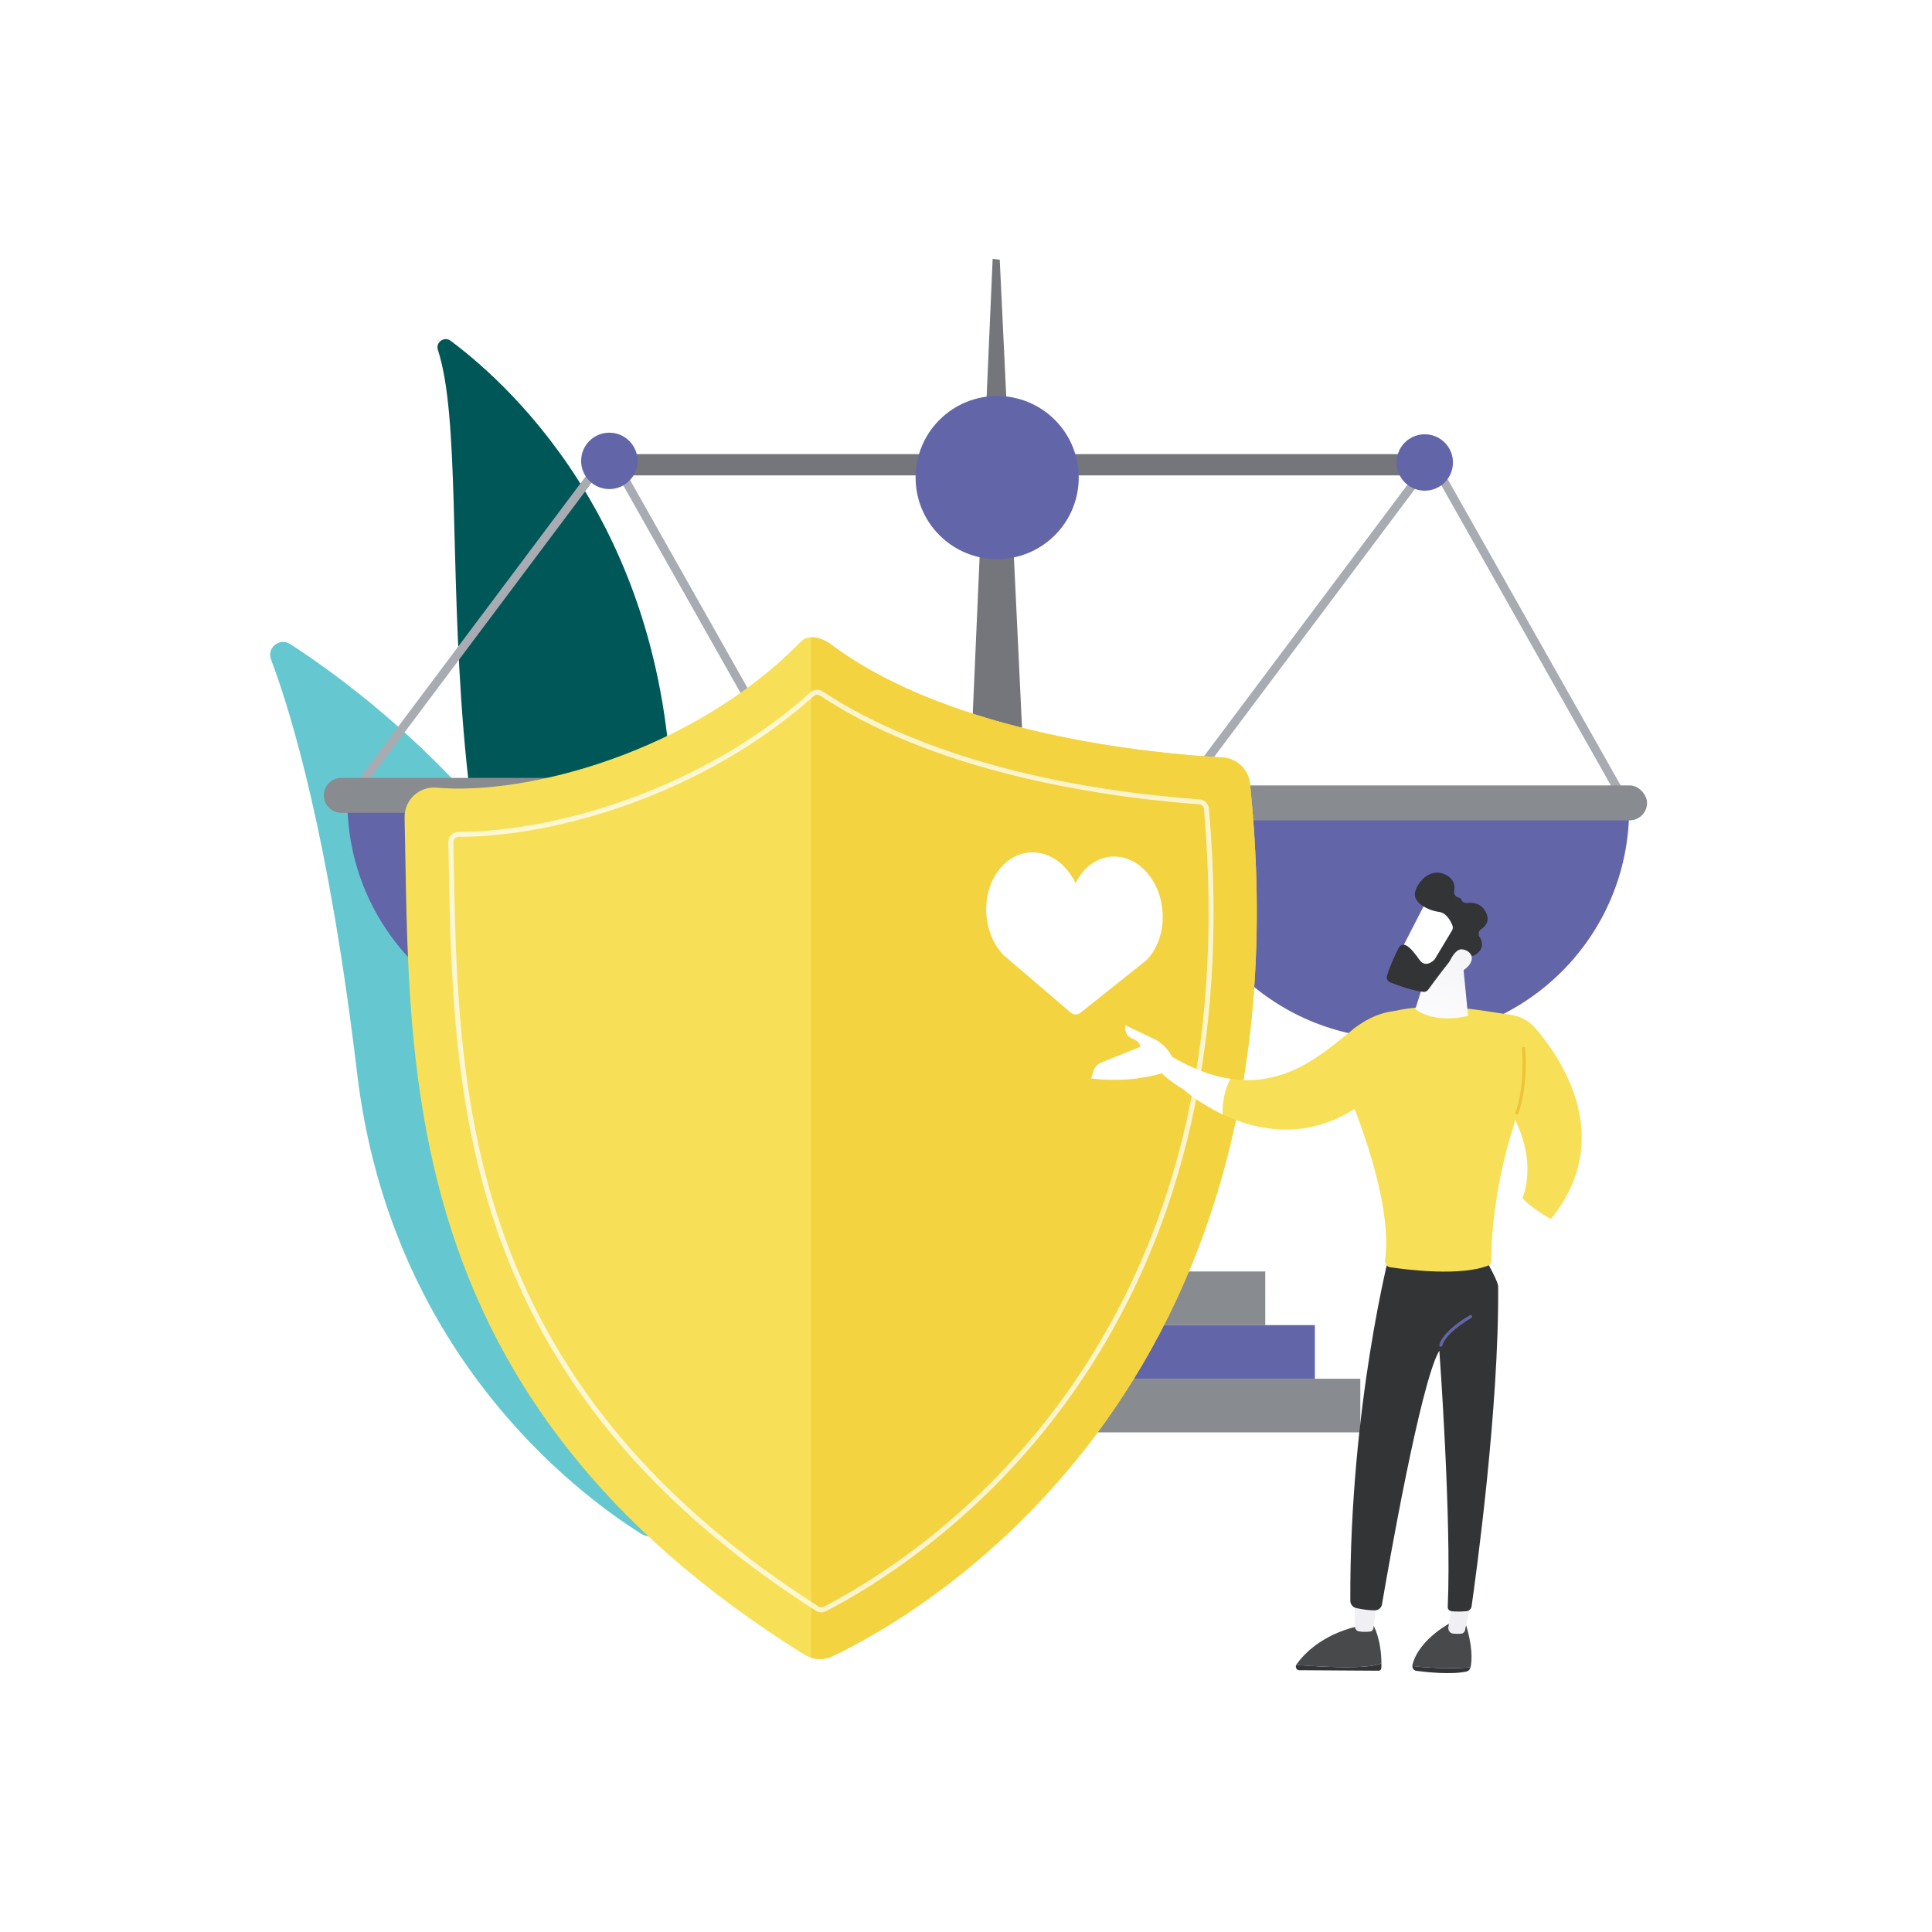 <svg xmlns="http://www.w3.org/2000/svg" xmlns:xlink="http://www.w3.org/1999/xlink" viewBox="0 0 2500 2500"><defs><style>      .cls-1 {        fill: #888b8f;      }      .cls-2 {        fill: url(#linear-gradient-2);      }      .cls-3, .cls-4 {        fill: #fff;      }      .cls-5 {        fill: #f3d33f;      }      .cls-6 {        fill: #ecc538;      }      .cls-7 {        fill: url(#linear-gradient-6);      }      .cls-8, .cls-9 {        fill: #65c8d0;      }      .cls-9, .cls-10 {        mix-blend-mode: soft-light;      }      .cls-11 {        fill: #333435;      }      .cls-12 {        fill: none;        isolation: isolate;      }      .cls-10, .cls-13 {        fill: #005757;      }      .cls-14 {        fill: url(#linear-gradient-5);      }      .cls-15 {        fill: #74767b;      }      .cls-16 {        fill: #48494b;      }      .cls-17 {        fill: url(#linear-gradient-7);      }      .cls-18 {        fill: #a8abb2;      }      .cls-4 {        opacity: .74;      }      .cls-19 {        fill: #6265a8;      }      .cls-20 {        fill: url(#linear-gradient-3);      }      .cls-21 {        fill: #f7e057;      }      .cls-22 {        fill: url(#linear-gradient);      }      .cls-23 {        fill: url(#linear-gradient-4);      }      .cls-24 {        fill: url(#linear-gradient-8);      }    </style><linearGradient id="linear-gradient" x1="2057.18" y1="1590.15" x2="2197.51" y2="1573" gradientUnits="userSpaceOnUse"><stop offset="0" stop-color="#fff"></stop><stop offset="1" stop-color="#efeff4"></stop></linearGradient><linearGradient id="linear-gradient-2" x1="1892.23" y1="2047.38" x2="1890.68" y2="2065.57" xlink:href="#linear-gradient"></linearGradient><linearGradient id="linear-gradient-3" x1="1767.44" y1="2034.79" x2="1767.44" y2="2063.9" xlink:href="#linear-gradient"></linearGradient><linearGradient id="linear-gradient-4" x1="1853.13" y1="1360.54" x2="1902.24" y2="1160.18" xlink:href="#linear-gradient"></linearGradient><linearGradient id="linear-gradient-5" x1="1826.49" y1="1191.06" x2="1725.15" y2="1087.37" xlink:href="#linear-gradient"></linearGradient><linearGradient id="linear-gradient-6" x1="1860.09" y1="1362.24" x2="1909.21" y2="1161.89" xlink:href="#linear-gradient"></linearGradient><linearGradient id="linear-gradient-7" x1="1371.63" y1="1340.59" x2="1097.21" y2="1245.99" xlink:href="#linear-gradient"></linearGradient><linearGradient id="linear-gradient-8" x1="1371.93" y1="1339.71" x2="1097.52" y2="1245.12" xlink:href="#linear-gradient"></linearGradient></defs><g class="cls-12"><g id="Background"><rect class="cls-3" width="2500" height="2500"></rect></g><g id="Illustration"><g><path class="cls-13" d="m566.63,452.65c-3.17-9.78,8.24-17.83,16.48-11.68,83.73,62.44,289.67,254.52,286.63,631.44-3.81,472.91,112.7,632.07,245.45,722.14,0,0-171.65-29.94-295.78-190.77-304.78-394.87-196.42-977.16-252.78-1151.13Z"></path><path class="cls-10" d="m640.76,591.8c15.37,50.85,29.72,101.98,42.19,153.56,12.73,51.5,23.9,103.37,33.44,155.51,9.33,52.17,17.69,104.51,23.81,157.13,6.35,52.59,10.44,105.39,14.36,158.42,4.21,52.97,8.16,106.37,17.58,159.52,9.35,53.05,25.19,105.83,50.2,154.15,6.25,12.04,12.74,24.02,19.87,35.49,6.92,11.61,14.36,22.92,22,34.09,15.39,22.27,32.29,43.55,50.68,63.48,36.9,39.78,79.83,73.91,126.01,101.67,4.86,2.92,11.17,1.35,14.09-3.51,2.87-4.77,1.41-10.94-3.25-13.93l-.03-.02c-11.04-7.07-21.99-14.26-32.57-21.91-5.36-3.74-10.53-7.71-15.79-11.59-5.1-4.07-10.36-7.94-15.32-12.16-20.15-16.54-39.11-34.47-56.65-53.72-35.23-38.28-64.93-82.02-88.9-128.15-11.73-23.2-21.73-47.23-29.85-71.95-8.1-24.72-14.31-50.11-19.08-75.86-9.54-51.54-13.88-104.36-18.48-157.3-4.66-52.95-9.71-106.12-16.94-159.01-3.54-26.45-7.56-52.83-12.05-79.13-2.17-13.16-4.59-26.28-6.99-39.39-2.52-13.1-5.12-26.18-7.82-39.23-10.91-52.21-23.41-104.05-37.52-155.43-14.36-51.31-30.08-102.23-47.74-152.45-.51-1.44-2.08-2.19-3.51-1.69-1.39.49-2.14,1.99-1.72,3.4Z"></path></g><g><path class="cls-8" d="m869.66,1966.53c-3.29,18.68-24.59,27.93-40.62,17.79-88.46-55.95-324.26-236.78-366.95-595.59-36.05-303-84.39-463.87-111.4-535.38-5.71-15.12,11.2-28.74,24.78-19.97,149.77,96.81,613.43,456.18,494.2,1133.15Z"></path><path class="cls-9" d="m844.38,1971.1c-.34.32-.72.62-1.13.88-3.45,2.19-8.03,1.17-10.22-2.28-2.49-3.91-249.5-396.15-318.65-815.19-.66-4.03,2.07-7.84,6.1-8.51,4.04-.66,7.85,2.07,8.51,6.1,68.65,415.99,314.07,805.77,316.54,809.66,1.93,3.04,1.37,6.95-1.15,9.34Z"></path></g><g><polygon class="cls-15" points="1365.93 1853.48 1218.07 1853.48 1284.49 335 1293.66 336.07 1365.93 1853.48"></polygon><rect class="cls-1" x="944.75" y="1645.27" width="692.48" height="69.4"></rect><rect class="cls-19" x="885.93" y="1714.68" width="815.47" height="69.4"></rect><rect class="cls-1" x="821.76" y="1784.08" width="938.46" height="69.4"></rect><rect class="cls-15" x="770.37" y="587.62" width="1096.92" height="27.52"></rect><polygon class="cls-18" points="453.95 1040.49 445.11 1033.87 789.11 574.83 1048.79 1034.46 1039.18 1039.89 787.81 594.98 453.95 1040.49"></polygon><circle class="cls-19" cx="788.46" cy="596.38" r="36.49" transform="translate(-190.77 732.2) rotate(-45)"></circle><polygon class="cls-18" points="1518.05 1050.23 1509.21 1043.61 1853.21 584.57 2112.89 1044.21 2103.28 1049.64 1851.91 604.73 1518.05 1050.23"></polygon><circle class="cls-19" cx="1290.33" cy="617.95" r="105.55" transform="translate(-59.03 1093.39) rotate(-45)"></circle><circle class="cls-19" cx="1843.71" cy="598.5" r="36.49" transform="translate(837.62 2255.38) rotate(-76.72)"></circle><path class="cls-19" d="m1810.86,1344.15c164.15,0,297.23-133.07,297.23-297.23h-594.46c0,164.15,133.07,297.23,297.23,297.23Z"></path><rect class="cls-1" x="1483.14" y="1016.31" width="648.15" height="45.26" rx="22.63" ry="22.63"></rect><path class="cls-19" d="m746.76,1334.4c164.15,0,297.23-133.07,297.23-297.23H449.53c0,164.15,133.07,297.23,297.23,297.23Z"></path><path class="cls-1" d="m1044.56,1051.83H441.67c-12.45,0-22.63-10.18-22.63-22.63h0c0-12.45,10.18-22.63,22.63-22.63h602.89c12.45,0,22.63,10.18,22.63,22.63h0c0,12.45-10.18,22.63-22.63,22.63Z"></path></g><g><g><path class="cls-21" d="m535.57,1029.34c7.91-7.41,18.6-11.09,29.4-10.12,115.48,10.39,330.93-45.24,471.74-189.32,9.78-10,27.6-4.35,38.81,4.03,156.6,117.04,416.19,141.28,506.3,146.24,18.64,1.03,33.76,15.49,35.69,34.06,81.95,791.51-433.39,1078.32-540.28,1128.95-11.68,5.54-25.44,4.73-36.41-2.1-532.7-331.81-509.91-763.32-517.28-1083.05-.25-10.84,4.11-21.27,12.03-28.68Z"></path><path class="cls-5" d="m1617.51,1014.22c-1.93-18.57-17.05-33.03-35.69-34.05-90.11-4.96-349.97-29.19-506.58-146.24-7.02-5.25-16.68-9.42-25.52-9.35v1320.7c8.84,2.58,18.72,1.93,27.23-2.1,106.88-50.63,622.5-337.44,540.55-1128.95Z"></path><path class="cls-4" d="m1062.83,2086.32c-2.5,0-5-.7-7.17-2.09-204.35-130.63-337.54-286.8-407.18-477.46-62.19-170.26-65.23-343.58-67.92-496.5l-.36-20.38c-.07-3.57,1.27-6.94,3.77-9.49,2.52-2.57,5.9-3.98,9.52-3.98h0c126.35,0,316-55.79,455.11-180.44,4.49-4.03,11.14-4.51,16.17-1.17,65.61,43.54,216.18,119.56,487.36,139.55,6.51.48,11.65,5.56,12.22,12.07,27.08,308.99-37.19,570.29-191.05,776.64-114.92,154.12-251.19,234.43-304.45,261.8h0c-1.89.97-3.96,1.45-6.04,1.45Zm-469.24-1003.44c-1.98,0-3.72.73-5.02,2.05-1.28,1.3-1.96,3.02-1.93,4.84l.36,20.38c2.68,152.41,5.71,325.15,67.53,494.4,69.14,189.27,201.48,344.4,404.59,474.23,2.04,1.31,4.64,1.43,6.78.34h0c52.85-27.17,188.11-106.87,302.22-259.92,152.88-205.04,216.73-464.85,189.79-772.22-.29-3.34-2.92-5.95-6.26-6.2-55.12-4.06-139.69-13.4-229.55-34.83-105.14-25.07-192.92-60.66-260.91-105.77-2.59-1.71-5.99-1.46-8.3.6-140.38,125.79-331.84,182.09-459.32,182.09h0Z"></path></g><path class="cls-3" d="m1504.48,1181.48c-1.9-37.36-26.06-68.74-56.17-72.72-23.94-3.16-45.24,11.05-56.58,34.05-11.37-24.13-32.87-40.58-57.26-39.88-31.02.89-56.22,30.47-58.21,68.54-1.31,25.16,7.38,48.28,21.65,63.86l87.57,74.92c3.78,3.24,8.72,3.38,12.49.37l85.77-68.35c13.69-14.21,21.98-36.13,20.73-60.8Z"></path></g><g><path class="cls-22" d="m1970.1,1550.52c10.48,11.18,25.91,20.85,36.76,26.88-16.21,20.04-38.15,40.11-67.19,59.75l-8.31,18.65-26.63-31.92s47.79-23.78,65.38-73.36Z"></path><path class="cls-16" d="m1827.57,2155.91c0-.57.03-1.15.18-1.73,8.63-34.2,51.44-55.5,51.44-55.5l16.97,1.33c9.75,30.14,8.5,48.63,6.93,56.86-.04.23-.11.45-.17.67-14,1.25-42.8,2.07-75.34-1.64Z"></path><path class="cls-11" d="m1902.91,2157.55c-.76,2.75-2.79,4.89-5.38,5.44-19.91,4.19-51.55.82-64.83-.92-2.93-.38-5.07-3.09-5.12-6.15,32.54,3.7,61.35,2.89,75.34,1.64Z"></path><path class="cls-2" d="m1902.97,2074.74l-7.19,34.59c-.53,2.53-2.47,4.43-4.83,4.65-2.89.27-7,.43-11.13-.18-3.71-.54-6.29-4.31-5.63-8.35l4.99-30.71h23.79Z"></path><path class="cls-11" d="m1754.1,2157.2c18.74-.52,28.43-2.73,33.44-4.78.01,1.86,0,3.76-.06,5.72-.06,2.1-1.62,3.77-3.53,3.76l-102.88-.66c-3.28-.02-5.2-3.83-3.78-6.84,13.49,1.11,47.84,3.61,76.81,2.8Z"></path><path class="cls-16" d="m1677.29,2154.41c.12-.26.23-.53.41-.78,9.09-12.7,32.23-37.97,77.95-48.94l21.94-.69s9.77,16.98,9.95,48.43c-5.01,2.05-14.7,4.25-33.44,4.78-28.96.81-63.32-1.68-76.81-2.8Z"></path><path class="cls-20" d="m1781.65,2070.75c-.24,1.64-3.25,26.49-4.41,36.12-.28,2.29-1.94,4.06-4.03,4.31-3.74.45-9.78.85-15.07-.23-2.85-.58-4.92-3.33-4.92-6.51v-39.01l28.43,5.32Z"></path><path class="cls-11" d="m1799.25,1617.23s-52.91,201.07-51.95,454.1c.02,4.61,3.26,8.59,7.77,9.55,6.65,1.4,16.43,3.06,24.53,2.84,4.32-.12,7.93-3.33,8.66-7.59,7.42-43.5,49.99-288.59,74.25-328.38,0,0,15.96,218.28,10.86,331.53-.13,2.82,1.94,5.26,4.74,5.58,4.25.49,11.04.86,19.69-.05,3.28-.35,5.93-2.83,6.4-6.1,5.28-36.82,35.7-255.98,34.41-413.86-.07-8.9-23.54-47.61-23.54-47.61h-115.8Z"></path><path class="cls-21" d="m1725.67,1373.89c8.59-10.76,16.11-22.3,22.4-34.19,8.79-16.6.71,10.75,3.11-8,65.81-47.49,164.91-23.45,203.25-18.62,12.57,1.58,24.07,7.78,32.35,17.37,32.85,38.01,104.93,142.09,20.09,246.96-10.86-6.03-26.28-15.69-36.76-26.88,9.39-26.46,10.15-60.27-9.52-101.74-.67,3.29-1.5,6.54-2.51,9.74-27.11,85.89-28.56,157.37-28.5,173.84,0,2.24-1.33,4.25-3.41,5.08-35.68,14.3-104.37,5.79-127.43,2.35-4.23-.63-7.07-4.57-6.49-8.8,11.32-81.98-46.76-216.85-62.1-250.63-1.1-2.43-2.63-4.62-4.47-6.49Z"></path><path class="cls-23" d="m1892.75,1244.04l6.88,70.26s-39.53,11.91-68.27-8.38l20.21-63.86,41.19,1.97Z"></path><g><path class="cls-14" d="m1846.89,1163.96c-.95.9-40.15,77.87-40.15,77.87l44.43,21.45,47.99-67.44s-36.34-46.87-52.27-31.88Z"></path><path class="cls-11" d="m1879.5,1197.7c.79,2.05.6,4.34-.53,6.22l-22.16,36.94c-.34.56-.74,1.07-1.22,1.51-2.64,2.46-11.66,9.6-18.64-.13-5.95-8.29-11.53-15.82-17.5-18.93-3.49-1.82-7.79-.37-9.56,3.15-3.65,7.24-10.72,21.99-15.16,35.97-1.11,3.51.7,7.27,4.11,8.65,9,3.64,26.78,10.24,42.55,12.41,2.59.36,5.16-.74,6.7-2.85,6.79-9.3,25.92-35.29,32.45-41.79,6.07-6.04,17.26-3.76,22.31-2.31,1.91.55,3.95.29,5.66-.74,5.12-3.08,14.05-10.76,5.88-23.76-2.03-3.23-1-7.54,2.19-9.63,5.71-3.76,11.92-10.82,6.01-22.24-5.98-11.57-16.66-12.61-23.94-11.72-3.22.39-6.49-1.29-7.72-4.29-.55-1.33-1.64-2.47-3.66-2.88-3.81-.77-6.31-4.26-5.57-8.08,1.28-6.55.32-15.05-10.13-20.8-19.17-10.54-35.96,6.63-40.23,21.13-4.27,14.5,17.16,24.74,30.64,26.45,9.9,1.26,15.33,12.06,17.52,17.71Z"></path><path class="cls-7" d="m1872.21,1252.43s8.52-24.94,19.43-24.02c10.91.92,19.5,11.78,5.98,24-16.82,15.2-25.41.02-25.41.02Z"></path></g><path class="cls-6" d="m1964.18,1442.36c14.38-39.36,9.16-86.89,9.11-87.36l-3.96.45c.05.47,5.16,47.08-8.9,85.54l3.75,1.37Z"></path><path class="cls-19" d="m1864.45,1742.62c.89,0,1.7-.6,1.93-1.49,4.39-16.92,37.24-35.52,37.57-35.7.96-.54,1.3-1.75.76-2.72-.54-.96-1.75-1.3-2.72-.76-1.41.79-34.67,19.62-39.48,38.18-.28,1.07.36,2.16,1.43,2.43.17.04.34.06.5.06Z"></path><g><path class="cls-21" d="m1592.08,1395.98c74.43,11.17,122.95-35.8,159.1-64.29,47.73-37.61,84.87-19.31,84.87-19.31l-50.9,97.14c-76.01,71.67-153.95,55.75-203.08,32.53-.76-18.76,4.26-34.47,10.01-46.07Z"></path><path class="cls-17" d="m1487.46,1351.58l24.68,13.28c29.6,18.02,56.09,27.55,79.93,31.12-5.76,11.6-10.77,27.31-10.01,46.07-31.28-14.78-50.89-32.53-50.89-32.53-55.92-33.34-43.72-57.95-43.72-57.95Z"></path></g><path class="cls-24" d="m1414.74,1386.36c1.59-5.3,5.51-9.58,10.64-11.65l50.1-20.15s.76-6.42-10.58-10.79c-11.34-4.37-8.69-17.07-8.69-17.07,0,0,15.49,7.07,38.18,18.28,12.97,6.41,20.25,17.73,24.11,26.25l-12.9,16.96c-30.88,9.28-62.12,11.05-93.63,7.37l2.77-9.21Z"></path></g></g></g></svg>